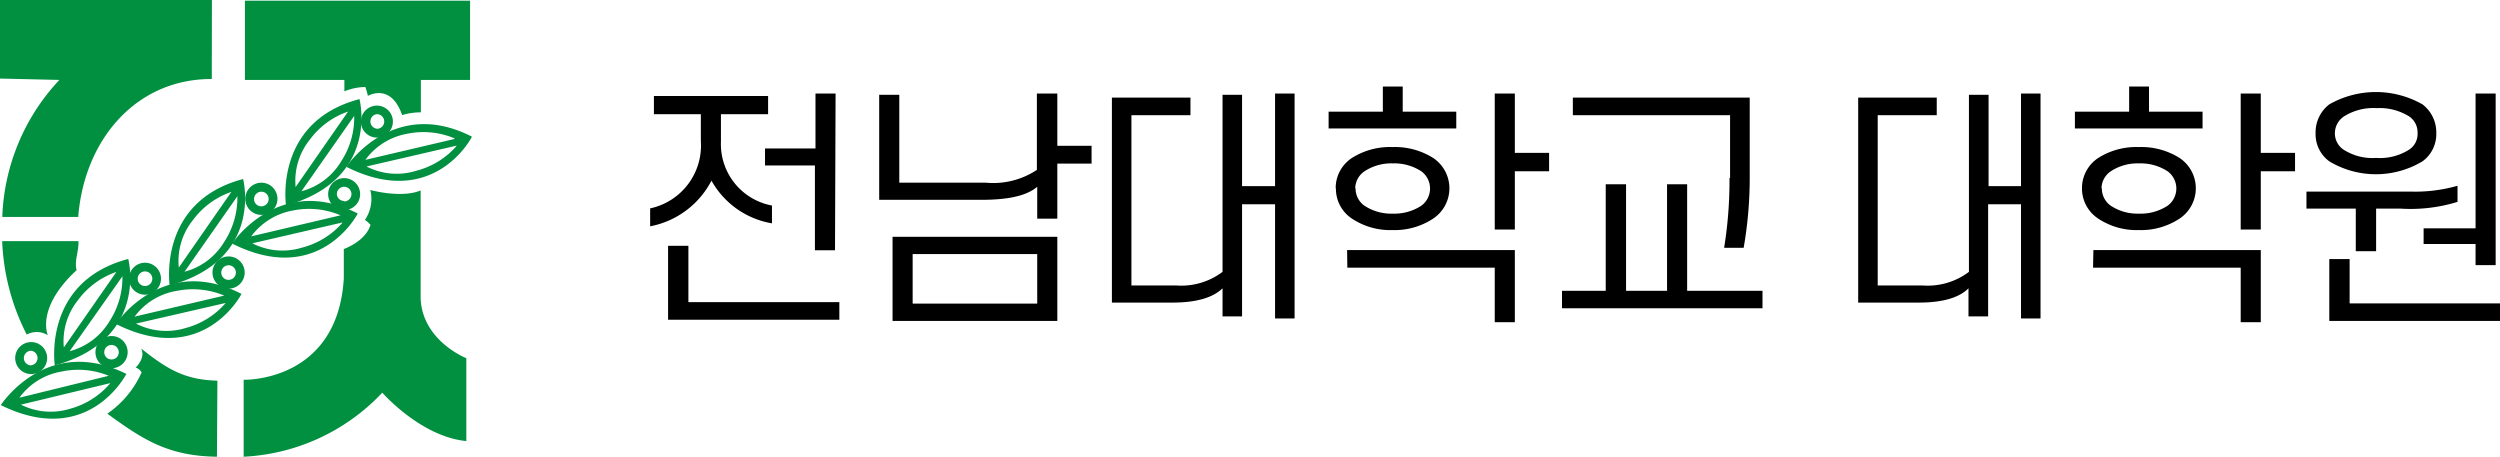 <svg xmlns="http://www.w3.org/2000/svg" viewBox="0 0 218.95 40"><defs><style>.cls-1{fill:#009040;}</style></defs><g id="레이어_2" data-name="레이어 2"><g id="배너"><path d="M57.27,8.41h10V10H63.14v2.4A5.47,5.47,0,0,0,67.61,18v1.56a7.49,7.49,0,0,1-5.3-3.74,7.66,7.66,0,0,1-5.37,4V18.25a5.63,5.63,0,0,0,4.44-5.9V10H57.27ZM73.51,28h-15V21.53h1.78v4.93H73.51Zm-.38-6.08H71.37V14.49H67V13h4.42V8.19h1.76Z"/><path d="M85.94,17.5H77V8.3h1.76V16h7.59a6.93,6.93,0,0,0,4.46-1.12V8.19H92.6v4.58h3v1.56h-3v4.82H90.84V16.36C89.88,17.17,88.25,17.5,85.94,17.5ZM78.17,28.11V20.74H92.6v7.37Zm12.67-5.86H79.93v4.34H90.84Z"/><path d="M102.7,26.5H97.38V8.55h6.88v1.54H99.09V25H103a6,6,0,0,0,4.07-1.19V8.3h1.71v8h2.89V8.19h1.71v19.7h-1.71v-10h-2.89v9.82h-1.71V25.25C106.2,26.1,104.7,26.5,102.7,26.5Z"/><path d="M116.36,11.25V9.78h4.75V7.58h1.74v2.2h4.69v1.47Zm.62,5.24a3.14,3.14,0,0,1,1.43-2.66,6.21,6.21,0,0,1,3.54-.95,6.28,6.28,0,0,1,3.56.95,3.19,3.19,0,0,1,0,5.32,6.13,6.13,0,0,1-3.56,1,6.06,6.06,0,0,1-3.54-1A3.12,3.12,0,0,1,117,16.49Zm1,5.41h14.69v6.32h-1.76V23.44H118Zm.74-5.41a1.85,1.85,0,0,0,.77,1.52,4.25,4.25,0,0,0,2.49.7,4.31,4.31,0,0,0,2.51-.7,1.87,1.87,0,0,0,0-3,4.31,4.31,0,0,0-2.51-.7,4.25,4.25,0,0,0-2.49.7A1.84,1.84,0,0,0,118.69,16.49Zm13.95-8.3v5.2h3V15h-3V20.1h-1.76V8.19Z"/><path d="M146,16.14h1.76v9.33h6.6V27H136.8V25.47h3.83V16.14h1.78v9.33H146Zm5.52-.55v-5.5H137.75V8.55h15.49v6.71a35.59,35.59,0,0,1-.53,6.44H151A37.12,37.12,0,0,0,151.47,15.59Z"/><path d="M168.06,26.5h-5.32V8.55h6.88v1.54h-5.17V25h3.92a6,6,0,0,0,4.07-1.19V8.3h1.72v8H177V8.19h1.71v19.7H177v-10h-2.88v9.82h-1.72V25.25C171.56,26.1,170.06,26.5,168.06,26.5Z"/><path d="M181.72,11.25V9.78h4.75V7.58h1.74v2.2h4.69v1.47Zm.62,5.24a3.16,3.16,0,0,1,1.43-2.66,6.21,6.21,0,0,1,3.54-.95,6.29,6.29,0,0,1,3.57.95,3.19,3.19,0,0,1,0,5.32,6.14,6.14,0,0,1-3.57,1,6.06,6.06,0,0,1-3.54-1A3.15,3.15,0,0,1,182.34,16.49Zm1,5.41H198v6.32h-1.76V23.44H183.31Zm.74-5.41a1.85,1.85,0,0,0,.77,1.52,4.25,4.25,0,0,0,2.49.7,4.31,4.31,0,0,0,2.51-.7,1.87,1.87,0,0,0,0-3,4.31,4.31,0,0,0-2.51-.7,4.25,4.25,0,0,0-2.49.7A1.84,1.84,0,0,0,184.05,16.49ZM198,8.19v5.2h3V15h-3V20.1h-1.76V8.19Z"/><path d="M208.1,18.27V22h-1.78V18.27H202V16.78h9.16a13.52,13.52,0,0,0,4.07-.51v1.41a13.94,13.94,0,0,1-5,.59Zm-5.3-6.62A3.08,3.08,0,0,1,204,9.14a8.25,8.25,0,0,1,8.16,0,3.08,3.08,0,0,1,1.21,2.51,2.94,2.94,0,0,1-1.21,2.48,7.93,7.93,0,0,1-8.16,0A2.94,2.94,0,0,1,202.8,11.65ZM219,28.11h-15V22.69h1.78v3.88H219ZM204.49,11.65a1.71,1.71,0,0,0,.75,1.45,4.68,4.68,0,0,0,2.86.73A4.76,4.76,0,0,0,211,13.1a1.63,1.63,0,0,0,.73-1.45A1.68,1.68,0,0,0,211,10.2a4.9,4.9,0,0,0-2.86-.73,4.82,4.82,0,0,0-2.86.73A1.77,1.77,0,0,0,204.49,11.65Zm14.08,11.57h-1.76V21.37h-4.55V20h4.55V8.19h1.76Z"/><g id="CI"><path class="cls-1" d="M36.86,9.84V7h4.31V.06H21.45V7h8.71V8A5,5,0,0,1,32,7.62a6.81,6.81,0,0,1,.22.78s2-1.2,3,1.68A5.53,5.53,0,0,1,36.86,9.84Z"/><path class="cls-1" d="M36.84,16.68l0,5.82v3.66c.17,3.71,4,5.21,4,5.21l0,7.26c-4-.39-7.36-4.24-7.36-4.24A17.86,17.86,0,0,1,21.34,40V33.26s8.21.25,8.77-8.86V21.81s1.9-.66,2.34-2.12a2.72,2.72,0,0,0-.49-.43,3.24,3.24,0,0,0,.47-2.62S35.13,17.39,36.84,16.68Z"/><path class="cls-1" d="M12.36,30.52c2.16,1.71,3.72,2.75,6.68,2.82L19,40c-4.23-.06-6.42-1.45-9.6-3.77a8.65,8.65,0,0,0,3-3.61.91.91,0,0,0-.52-.43S12.79,31.35,12.36,30.52Z"/><path class="cls-1" d="M6.71,23.66c-.22-.82.21-1.67.16-2.54l-6.68,0a19.59,19.59,0,0,0,2.15,8.18,1.84,1.84,0,0,1,1.85.06S3.1,27,6.71,23.66Z"/><path class="cls-1" d="M18.55,5.54V6.92C11.91,6.9,7.38,12.24,6.85,19L.2,19a18.46,18.46,0,0,1,5-12l0,0L0,6.88V0L18.56,0Z"/><path class="cls-1" d="M1.33,31.35a1.4,1.4,0,1,1,1.39,1.41A1.4,1.4,0,0,1,1.33,31.35Zm1.4.64a.64.64,0,0,0,0-1.27.64.64,0,0,0-.64.63A.64.64,0,0,0,2.73,32Z"/><path class="cls-1" d="M8.36,30.84a1.41,1.41,0,1,1,1.4,1.41A1.4,1.4,0,0,1,8.36,30.84Zm1.41.64a.62.62,0,0,0,.63-.63.64.64,0,0,0-.63-.64.64.64,0,0,0-.64.64A.63.63,0,0,0,9.77,31.48Z"/><path class="cls-1" d="M11.3,24.41a1.4,1.4,0,1,1,1.4,1.4A1.4,1.4,0,0,1,11.3,24.41Zm1.4.64a.64.64,0,0,0,0-1.28.64.64,0,1,0,0,1.28Z"/><path class="cls-1" d="M18.61,23.87A1.41,1.41,0,1,1,20,25.28,1.41,1.41,0,0,1,18.61,23.87Zm1.4.64a.64.64,0,1,0-.63-.64A.63.63,0,0,0,20,24.51Z"/><path class="cls-1" d="M21.48,17.43A1.42,1.42,0,0,1,22.89,16a1.41,1.41,0,1,1-1.41,1.4Zm1.4.64a.64.64,0,1,0-.63-.64A.63.63,0,0,0,22.88,18.07Z"/><path class="cls-1" d="M28.74,17a1.4,1.4,0,1,1,1.4,1.4A1.4,1.4,0,0,1,28.74,17Zm1.4.64a.64.64,0,0,0,.64-.64.64.64,0,0,0-1.28,0A.64.64,0,0,0,30.14,17.6Z"/><path class="cls-1" d="M31.61,10.64A1.4,1.4,0,1,1,33,12.05,1.4,1.4,0,0,1,31.61,10.64Zm1.4.64a.64.64,0,0,0,.64-.63A.64.64,0,0,0,33,10a.64.64,0,0,0,0,1.27Z"/><path class="cls-1" d="M14.86,25s-1.1-7.33,6.43-9.32C21.29,15.67,23.15,22.73,14.86,25Zm5.9-7.77-4.6,6.57a5.77,5.77,0,0,0,3.48-2.62,7.07,7.07,0,0,0,1.15-4Zm-.51-.42a7,7,0,0,0-3.34,2.45,5.72,5.72,0,0,0-1.25,4.17l4.58-6.59Z"/><path class="cls-1" d="M20.33,21.33s4.08-6.18,11-2.63C31.34,18.7,28,25.2,20.33,21.33Zm9.59-1.83L22.1,21.31a5.81,5.81,0,0,0,4.34.38A7,7,0,0,0,30,19.5Zm-.11-.65a7.06,7.06,0,0,0-4.12-.42A5.82,5.82,0,0,0,22,20.7l7.81-1.84Z"/><path class="cls-1" d="M4.8,32s-1.11-7.33,6.43-9.32C11.23,22.64,13.09,29.71,4.8,32Zm5.9-7.77L6.1,30.76a5.78,5.78,0,0,0,3.48-2.61,7,7,0,0,0,1.14-4Zm-.52-.41a7,7,0,0,0-3.33,2.44,5.76,5.76,0,0,0-1.26,4.17l4.58-6.58Z"/><path class="cls-1" d="M10.15,28.37s4.07-6.19,11-2.63C21.16,25.74,17.82,32.24,10.15,28.37Zm9.58-1.83-7.82,1.8a5.78,5.78,0,0,0,4.34.39,7,7,0,0,0,3.51-2.19Zm-.11-.66a7.08,7.08,0,0,0-4.11-.41,5.74,5.74,0,0,0-3.72,2.26l7.8-1.83Z"/><path class="cls-1" d="M25.05,18s-1.11-7.33,6.43-9.32C31.48,8.63,33.34,15.69,25.05,18ZM31,10.18l-4.6,6.57a5.77,5.77,0,0,0,3.48-2.62,7,7,0,0,0,1.14-4Zm-.52-.41a7,7,0,0,0-3.33,2.44,5.76,5.76,0,0,0-1.26,4.17l4.58-6.59Z"/><path class="cls-1" d="M30.33,14.61s4.08-6.19,11-2.64C41.34,12,38,18.47,30.33,14.61Zm9.59-1.84L32.1,14.58a5.75,5.75,0,0,0,4.34.38A7,7,0,0,0,40,12.77Zm-.11-.65a7,7,0,0,0-4.12-.41A5.78,5.78,0,0,0,32,14l7.81-1.83Z"/><path class="cls-1" d="M.07,35.48s4-6.22,11-2.73C11.05,32.75,7.78,39.28.07,35.48Zm9.56-1.92-7.8,1.88a5.81,5.81,0,0,0,4.34.35,7,7,0,0,0,3.49-2.23Zm-.11-.65a7,7,0,0,0-4.12-.37,5.74,5.74,0,0,0-3.7,2.29l7.79-1.91Z"/></g></g></g></svg>